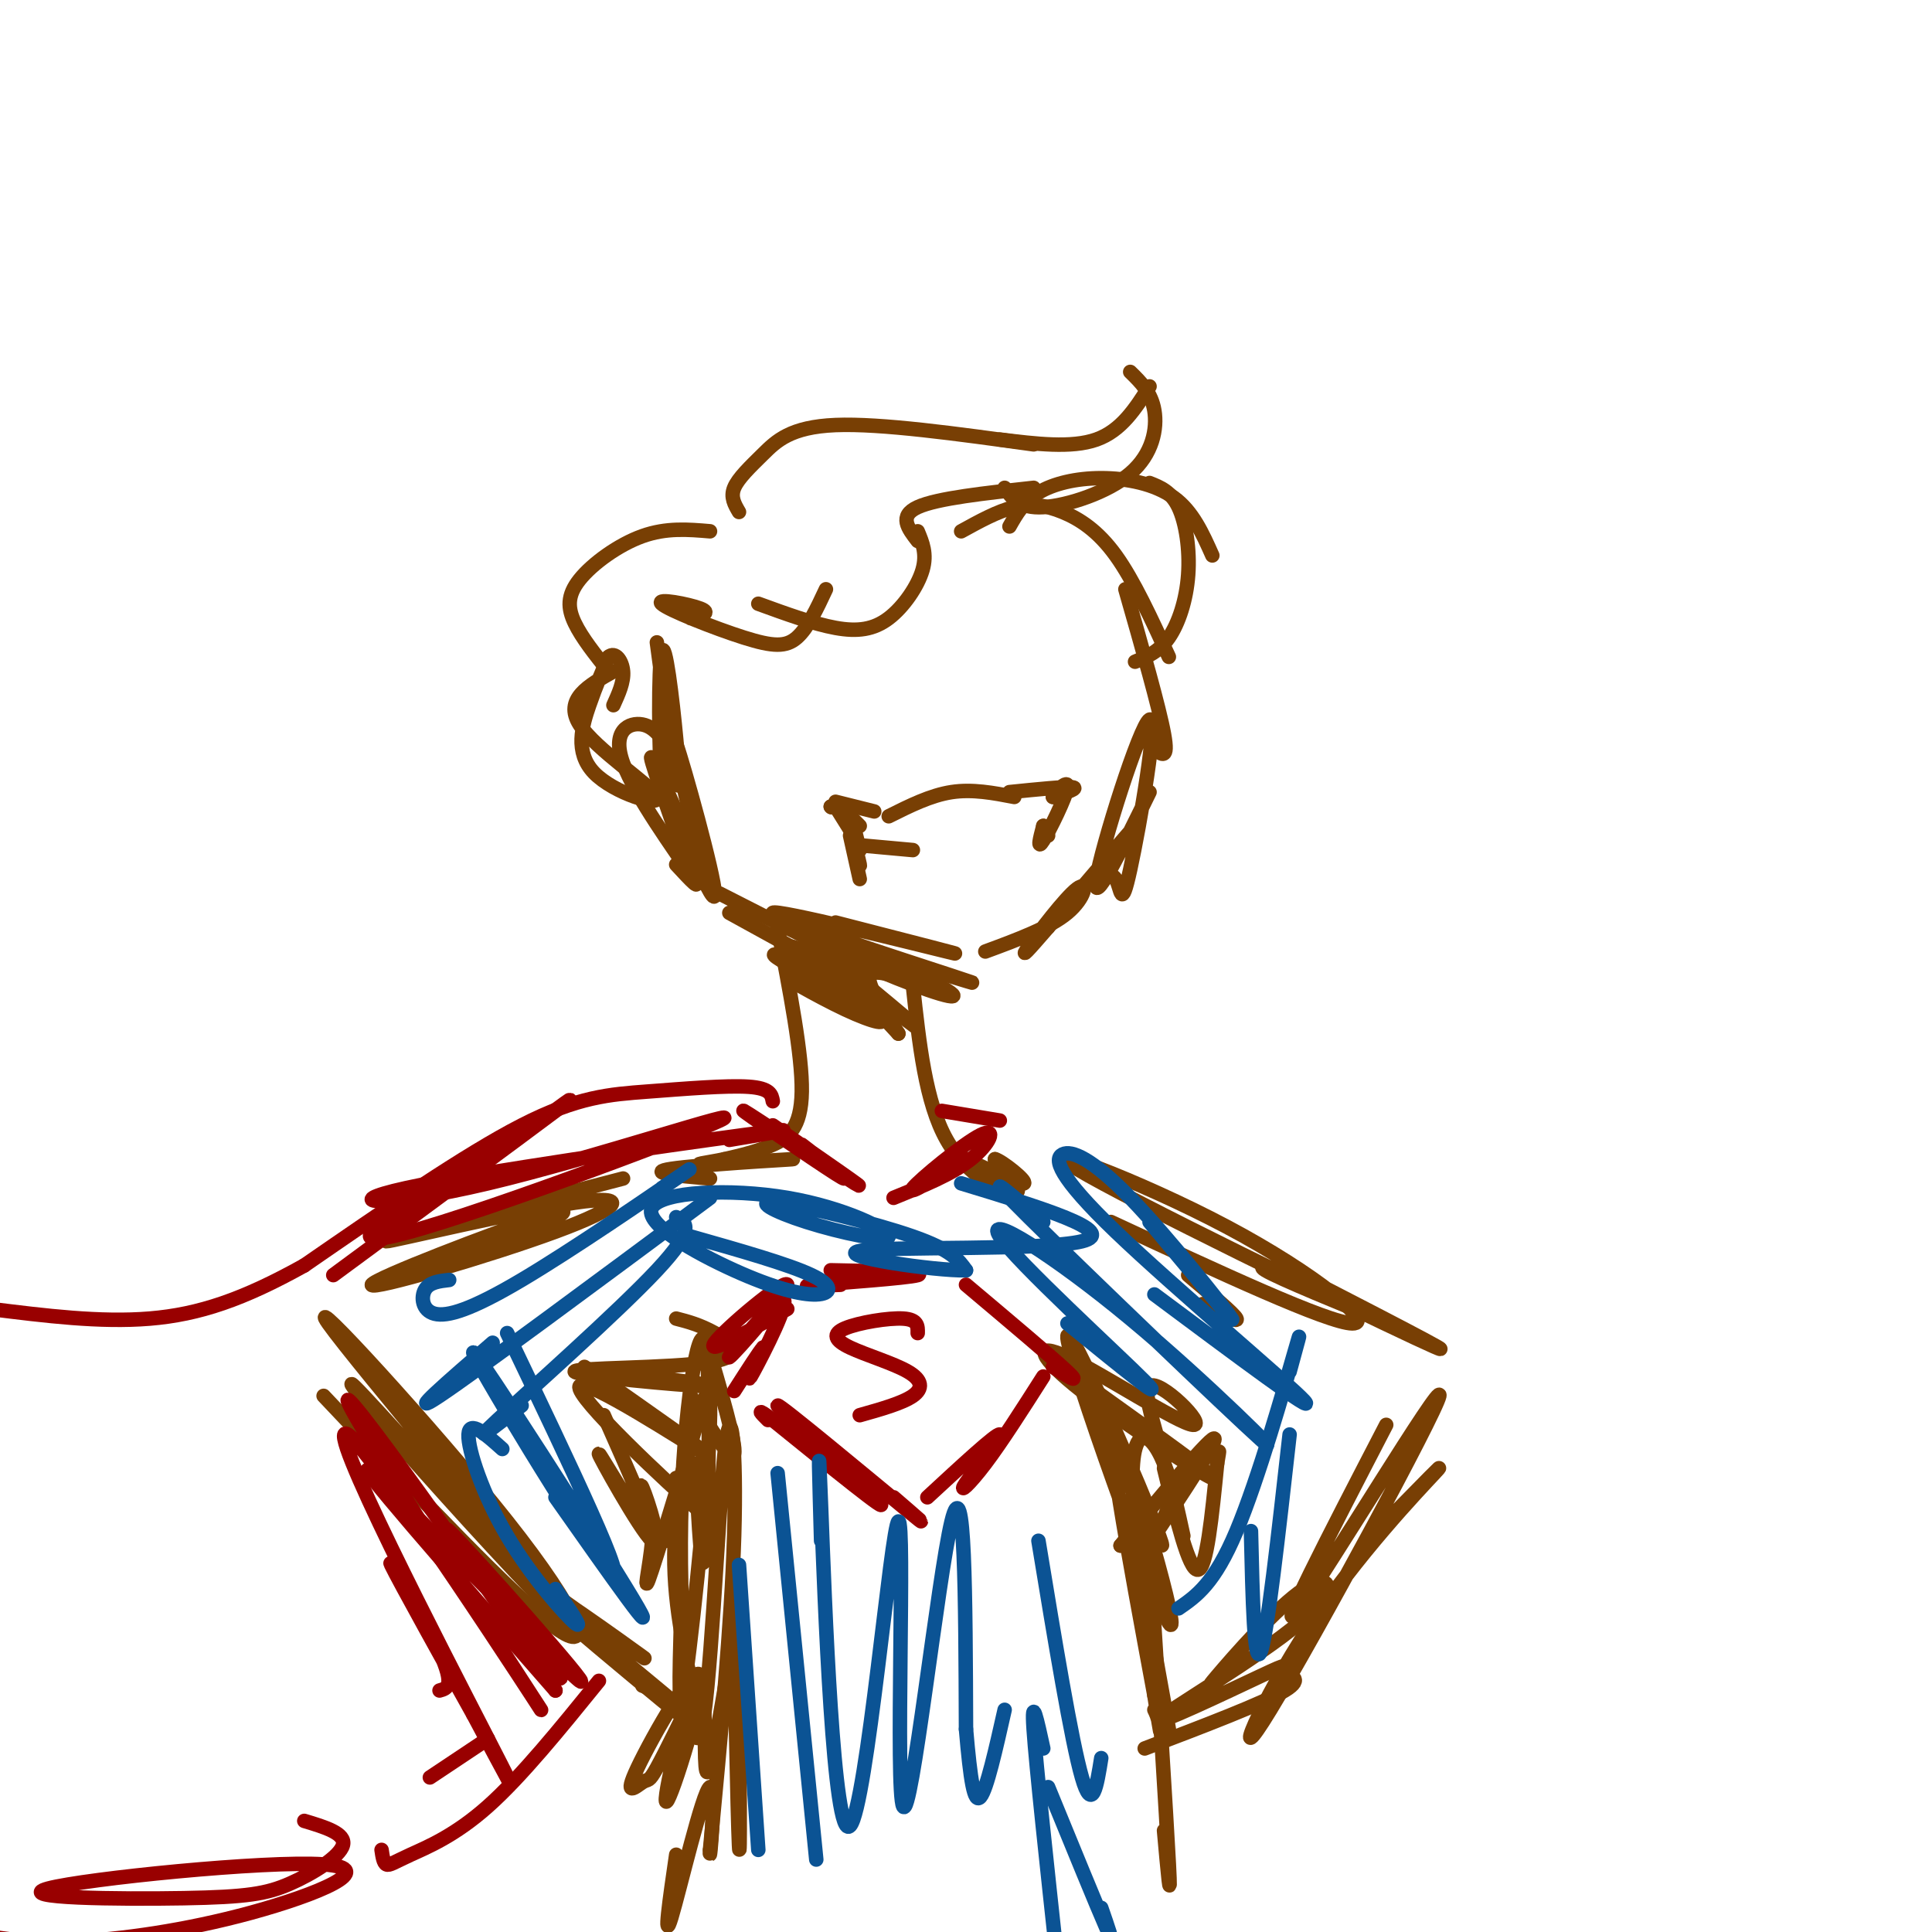 <svg viewBox='0 0 400 400' version='1.1' xmlns='http://www.w3.org/2000/svg' xmlns:xlink='http://www.w3.org/1999/xlink'><g fill='none' stroke='rgb(120,63,4)' stroke-width='3' stroke-linecap='round' stroke-linejoin='round'><path d='M153,106c-0.899,-1.524 -1.798,-3.048 -1,-5c0.798,-1.952 3.292,-4.333 6,-7c2.708,-2.667 5.631,-5.619 15,-6c9.369,-0.381 25.185,1.810 41,4'/><path d='M207,91c7.417,0.917 14.833,1.833 20,0c5.167,-1.833 8.083,-6.417 11,-11'/><path d='M237,80c0.000,0.000 0.100,0.100 0.1,0.1'/><path d='M237,80c0.000,0.000 0.100,0.100 0.1,0.1'/><path d='M234,77c2.190,2.143 4.381,4.286 5,8c0.619,3.714 -0.333,9.000 -5,13c-4.667,4.000 -13.048,6.714 -18,7c-4.952,0.286 -6.476,-1.857 -8,-4'/><path d='M209,109c1.464,-2.571 2.929,-5.143 6,-7c3.071,-1.857 7.750,-3.000 13,-3c5.250,-0.000 11.071,1.143 15,4c3.929,2.857 5.964,7.429 8,12'/><path d='M147,110c-4.518,-0.387 -9.036,-0.774 -14,1c-4.964,1.774 -10.375,5.708 -13,9c-2.625,3.292 -2.464,5.940 -1,9c1.464,3.060 4.232,6.530 7,10'/><path d='M233,122c3.500,12.250 7.000,24.500 8,30c1.000,5.500 -0.500,4.250 -2,3'/><path d='M238,164c-6.002,12.270 -12.003,24.540 -11,18c1.003,-6.540 9.012,-31.888 11,-33c1.988,-1.112 -2.045,22.014 -4,31c-1.955,8.986 -1.833,3.831 -3,2c-1.167,-1.831 -3.622,-0.339 -2,-3c1.622,-2.661 7.321,-9.475 6,-8c-1.321,1.475 -9.660,11.237 -18,21'/><path d='M217,192c-4.274,4.936 -5.960,6.777 -4,4c1.960,-2.777 7.566,-10.171 10,-12c2.434,-1.829 1.695,1.906 -2,5c-3.695,3.094 -10.348,5.547 -17,8'/><path d='M190,200c8.351,2.589 16.702,5.179 7,2c-9.702,-3.179 -37.458,-12.125 -37,-13c0.458,-0.875 29.131,6.321 36,8c6.869,1.679 -8.065,-2.161 -23,-6'/><path d='M141,175c0.000,0.000 4.000,7.000 4,7'/><path d='M136,159c6.067,14.956 12.133,29.911 12,26c-0.133,-3.911 -6.467,-26.689 -8,-31c-1.533,-4.311 1.733,9.844 5,24'/><path d='M145,178c-1.800,-2.000 -8.800,-19.000 -10,-21c-1.200,-2.000 3.400,11.000 8,24'/><path d='M151,189c0.000,0.000 20.000,11.000 20,11'/><path d='M149,185c11.451,5.855 22.903,11.710 33,16c10.097,4.290 18.841,7.016 14,4c-4.841,-3.016 -23.265,-11.774 -30,-14c-6.735,-2.226 -1.781,2.078 5,5c6.781,2.922 15.391,4.461 24,6'/><path d='M189,204c1.311,12.133 2.622,24.267 7,32c4.378,7.733 11.822,11.067 14,11c2.178,-0.067 -0.911,-3.533 -4,-7'/><path d='M206,240c1.333,0.289 6.667,4.511 6,5c-0.667,0.489 -7.333,-2.756 -14,-6'/><path d='M161,192c2.556,13.200 5.111,26.400 5,34c-0.111,7.600 -2.889,9.600 -6,11c-3.111,1.400 -6.556,2.200 -10,3'/><path d='M150,240c-3.681,0.777 -7.884,1.219 -3,1c4.884,-0.219 18.853,-1.097 17,-1c-1.853,0.097 -19.530,1.171 -25,2c-5.470,0.829 1.265,1.415 8,2'/><path d='M164,196c7.417,2.167 14.833,4.333 16,5c1.167,0.667 -3.917,-0.167 -9,-1'/><path d='M165,199c-3.461,-1.199 -6.922,-2.398 -3,0c3.922,2.398 15.225,8.393 19,11c3.775,2.607 0.020,1.824 -6,-1c-6.020,-2.824 -14.307,-7.690 -11,-6c3.307,1.690 18.206,9.938 17,8c-1.206,-1.938 -18.517,-14.060 -19,-15c-0.483,-0.940 15.862,9.303 22,13c6.138,3.697 2.069,0.849 -2,-2'/><path d='M182,207c-5.509,-4.772 -18.281,-15.702 -16,-14c2.281,1.702 19.614,16.035 23,19c3.386,2.965 -7.175,-5.439 -10,-7c-2.825,-1.561 2.088,3.719 7,9'/><path d='M186,214c-0.600,-1.044 -5.600,-8.156 -6,-11c-0.400,-2.844 3.800,-1.422 8,0'/><path d='M127,139c-5.150,2.895 -10.300,5.789 -7,11c3.300,5.211 15.049,12.737 16,15c0.951,2.263 -8.898,-0.737 -13,-5c-4.102,-4.263 -2.458,-9.789 -1,-14c1.458,-4.211 2.729,-7.105 4,-10'/><path d='M126,136c1.378,-1.200 2.822,0.800 3,3c0.178,2.200 -0.911,4.600 -2,7'/><path d='M136,133c1.604,11.967 3.209,23.933 4,28c0.791,4.067 0.769,0.234 0,-8c-0.769,-8.234 -2.284,-20.871 -3,-18c-0.716,2.871 -0.633,21.249 0,27c0.633,5.751 1.817,-1.124 3,-8'/><path d='M139,156c-1.649,-2.744 -3.298,-5.488 -6,-6c-2.702,-0.512 -6.458,1.208 -4,8c2.458,6.792 11.131,18.655 14,23c2.869,4.345 -0.065,1.173 -3,-2'/><path d='M143,128c2.188,-0.536 4.376,-1.072 2,-2c-2.376,-0.928 -9.317,-2.249 -8,-1c1.317,1.249 10.893,5.067 17,7c6.107,1.933 8.745,1.981 11,0c2.255,-1.981 4.128,-5.990 6,-10'/><path d='M157,125c5.732,2.089 11.464,4.179 16,5c4.536,0.821 7.875,0.375 11,-2c3.125,-2.375 6.036,-6.679 7,-10c0.964,-3.321 -0.018,-5.661 -1,-8'/><path d='M190,112c-2.000,-2.583 -4.000,-5.167 0,-7c4.000,-1.833 14.000,-2.917 24,-4'/><path d='M199,110c3.780,-2.083 7.560,-4.167 11,-5c3.440,-0.833 6.542,-0.417 10,1c3.458,1.417 7.274,3.833 11,9c3.726,5.167 7.363,13.083 11,21'/><path d='M238,100c2.232,0.887 4.464,1.774 6,5c1.536,3.226 2.375,8.792 2,14c-0.375,5.208 -1.964,10.060 -4,13c-2.036,2.940 -4.518,3.970 -7,5'/><path d='M210,165c-4.333,-0.833 -8.667,-1.667 -13,-1c-4.333,0.667 -8.667,2.833 -13,5'/><path d='M181,168c0.000,0.000 -8.000,-2.000 -8,-2'/><path d='M172,167c0.000,0.000 0.100,0.100 0.1,0.1'/><path d='M172,167c0.000,0.000 0.100,0.100 0.1,0.1'/><path d='M173,167c0.000,0.000 5.000,8.000 5,8'/><path d='M175,168c0.000,0.000 3.000,3.000 3,3'/><path d='M176,168c0.000,0.000 2.000,8.000 2,8'/><path d='M176,171c0.917,3.583 1.833,7.167 2,8c0.167,0.833 -0.417,-1.083 -1,-3'/><path d='M176,173c0.000,0.000 2.000,9.000 2,9'/><path d='M209,164c5.750,-0.583 11.500,-1.167 13,-1c1.500,0.167 -1.250,1.083 -4,2'/><path d='M218,165c0.357,-0.833 3.250,-3.917 3,-2c-0.250,1.917 -3.643,8.833 -5,11c-1.357,2.167 -0.679,-0.417 0,-3'/><path d='M216,171c0.167,-0.167 0.583,0.917 1,2'/><path d='M178,175c0.000,0.000 11.000,1.000 11,1'/><path d='M249,270c3.750,2.000 7.500,4.000 7,3c-0.500,-1.000 -5.250,-5.000 -10,-9'/><path d='M230,253c22.547,10.480 45.094,20.960 50,21c4.906,0.040 -7.829,-10.360 -26,-20c-18.171,-9.640 -41.777,-18.518 -31,-12c10.777,6.518 55.936,28.434 70,35c14.064,6.566 -2.968,-2.217 -20,-11'/><path d='M273,266c-6.800,-2.911 -13.800,-4.689 -11,-3c2.800,1.689 15.400,6.844 28,12'/><path d='M287,295c-11.959,23.082 -23.919,46.163 -18,38c5.919,-8.163 29.716,-47.571 29,-44c-0.716,3.571 -25.944,50.122 -35,65c-9.056,14.878 -1.938,-1.918 8,-17c9.938,-15.082 22.697,-28.452 26,-32c3.303,-3.548 -2.848,2.726 -9,9'/><path d='M129,244c-24.863,6.462 -49.726,12.923 -49,13c0.726,0.077 27.040,-6.231 39,-8c11.960,-1.769 9.567,1.000 -4,6c-13.567,5.000 -38.306,12.231 -38,11c0.306,-1.231 25.659,-10.923 35,-14c9.341,-3.077 2.671,0.462 -4,4'/><path d='M108,256c-5.833,2.333 -18.417,6.167 -31,10'/><path d='M67,289c19.827,20.968 39.655,41.937 48,48c8.345,6.063 5.209,-2.779 -10,-22c-15.209,-19.221 -42.489,-48.822 -37,-41c5.489,7.822 43.747,53.068 48,59c4.253,5.932 -25.499,-27.448 -37,-40c-11.501,-12.552 -4.750,-4.276 2,4'/><path d='M81,297c7.378,8.533 24.822,27.867 33,36c8.178,8.133 7.089,5.067 6,2'/><path d='M146,277c3.250,11.000 6.500,22.000 6,24c-0.500,2.000 -4.750,-5.000 -9,-12'/><path d='M143,287c0.000,0.000 0.100,0.100 0.1,0.1'/><path d='M143,287c0.000,0.000 0.100,0.100 0.1,0.1'/><path d='M144,307c0.000,0.000 0.100,0.100 0.1,0.1'/><path d='M145,348c-3.619,7.404 -7.237,14.809 -9,18c-1.763,3.191 -1.670,2.170 -3,3c-1.330,0.830 -4.085,3.513 -1,-3c3.085,-6.513 12.008,-22.220 13,-19c0.992,3.220 -5.947,25.368 -7,26c-1.053,0.632 3.780,-20.253 6,-24c2.220,-3.747 1.829,9.645 2,15c0.171,5.355 0.906,2.673 2,-3c1.094,-5.673 2.547,-14.336 4,-23'/><path d='M152,338c0.560,-8.024 -0.042,-16.583 0,-5c0.042,11.583 0.726,43.310 1,49c0.274,5.690 0.137,-14.655 0,-35'/><path d='M223,285c10.073,20.775 20.147,41.550 17,33c-3.147,-8.550 -19.514,-46.426 -19,-41c0.514,5.426 17.907,54.153 21,59c3.093,4.847 -8.116,-34.187 -11,-39c-2.884,-4.813 2.558,24.593 8,54'/><path d='M239,351c1.511,9.867 1.289,7.533 1,6c-0.289,-1.533 -0.644,-2.267 -1,-3'/><path d='M238,321c1.750,27.667 3.500,55.333 4,65c0.500,9.667 -0.250,1.333 -1,-7'/><path d='M144,303c0.670,13.114 1.340,26.228 2,18c0.660,-8.228 1.308,-37.798 0,-43c-1.308,-5.202 -4.574,13.962 -5,37c-0.426,23.038 1.989,49.948 4,44c2.011,-5.948 3.618,-44.755 5,-58c1.382,-13.245 2.538,-0.927 2,17c-0.538,17.927 -2.769,41.464 -5,65'/><path d='M147,383c-0.286,5.357 1.500,-13.750 0,-13c-1.500,0.750 -6.286,21.357 -8,27c-1.714,5.643 -0.357,-3.679 1,-13'/><path d='M109,326c13.563,9.644 27.126,19.287 24,17c-3.126,-2.287 -22.943,-16.505 -21,-14c1.943,2.505 25.644,21.733 27,23c1.356,1.267 -19.635,-15.428 -22,-17c-2.365,-1.572 13.896,11.979 20,17c6.104,5.021 2.052,1.510 -2,-2'/><path d='M135,350c-0.667,-0.500 -1.333,-0.750 -2,-1'/><path d='M140,273c2.400,0.620 4.801,1.241 8,3c3.199,1.759 7.198,4.657 -1,6c-8.198,1.343 -28.592,1.131 -28,2c0.592,0.869 22.169,2.820 27,3c4.831,0.180 -7.085,-1.410 -19,-3'/><path d='M121,283c14.280,10.006 28.560,20.012 25,18c-3.560,-2.012 -24.958,-16.042 -26,-14c-1.042,2.042 18.274,20.155 25,26c6.726,5.845 0.863,-0.577 -5,-7'/><path d='M224,286c14.144,10.136 28.288,20.273 27,20c-1.288,-0.273 -18.007,-10.955 -27,-18c-8.993,-7.045 -10.261,-10.451 -3,-7c7.261,3.451 23.049,13.760 26,14c2.951,0.240 -6.936,-9.589 -9,-8c-2.064,1.589 3.696,14.597 4,22c0.304,7.403 -4.848,9.202 -10,11'/><path d='M232,320c3.289,-4.200 16.511,-20.200 19,-22c2.489,-1.800 -5.756,10.600 -14,23'/><path d='M255,344c-3.057,3.337 -6.115,6.675 -3,3c3.115,-3.675 12.401,-14.362 18,-18c5.599,-3.638 7.511,-0.226 -1,7c-8.511,7.226 -27.446,18.268 -29,20c-1.554,1.732 14.274,-5.845 21,-9c6.726,-3.155 4.349,-1.888 5,-1c0.651,0.888 4.329,1.397 0,4c-4.329,2.603 -16.664,7.302 -29,12'/><path d='M138,319c4.333,-18.311 8.667,-36.622 9,-28c0.333,8.622 -3.333,44.178 -5,56c-1.667,11.822 -1.333,-0.089 -1,-12'/><path d='M125,293c5.825,13.142 11.649,26.284 10,25c-1.649,-1.284 -10.772,-16.994 -11,-17c-0.228,-0.006 8.439,15.691 11,18c2.561,2.309 -0.982,-8.769 -2,-11c-1.018,-2.231 0.491,4.384 2,11'/><path d='M135,319c-0.386,5.322 -2.351,13.128 0,6c2.351,-7.128 9.018,-29.188 10,-33c0.982,-3.812 -3.719,10.625 -5,23c-1.281,12.375 0.860,22.687 3,33'/><path d='M245,318c-1.196,-5.524 -2.393,-11.048 -4,-15c-1.607,-3.952 -3.625,-6.333 -5,-5c-1.375,1.333 -2.107,6.381 -1,17c1.107,10.619 4.054,26.810 7,43'/><path d='M241,304c2.583,10.583 5.167,21.167 7,21c1.833,-0.167 2.917,-11.083 4,-22'/><path d='M252,303c0.667,-3.833 0.333,-2.417 0,-1'/></g>
<g fill='none' stroke='rgb(153,0,0)' stroke-width='3' stroke-linecap='round' stroke-linejoin='round'><path d='M200,240c-6.196,3.881 -12.393,7.762 -11,6c1.393,-1.762 10.375,-9.167 14,-11c3.625,-1.833 1.893,1.905 -2,5c-3.893,3.095 -9.946,5.548 -16,8'/><path d='M160,233c10.393,7.190 20.786,14.381 17,12c-3.786,-2.381 -21.750,-14.333 -23,-15c-1.250,-0.667 14.214,9.952 19,13c4.786,3.048 -1.107,-1.476 -7,-6'/><path d='M207,232c0.000,0.000 -12.000,-2.000 -12,-2'/><path d='M160,228c-0.244,-1.345 -0.488,-2.690 -5,-3c-4.512,-0.310 -13.292,0.417 -21,1c-7.708,0.583 -14.345,1.024 -26,7c-11.655,5.976 -28.327,17.488 -45,29'/><path d='M63,262c-12.644,7.044 -21.756,10.156 -32,11c-10.244,0.844 -21.622,-0.578 -33,-2'/><path d='M124,348c-8.054,9.935 -16.107,19.869 -23,26c-6.893,6.131 -12.625,8.458 -16,10c-3.375,1.542 -4.393,2.298 -5,2c-0.607,-0.298 -0.804,-1.649 -1,-3'/><path d='M101,360c0.000,0.000 -12.000,8.000 -12,8'/><path d='M63,377c4.315,1.299 8.630,2.598 8,5c-0.630,2.402 -6.204,5.908 -11,8c-4.796,2.092 -8.812,2.769 -22,3c-13.188,0.231 -35.548,0.015 -28,-2c7.548,-2.015 45.002,-5.829 57,-5c11.998,0.829 -1.462,6.300 -15,10c-13.538,3.700 -27.154,5.629 -37,6c-9.846,0.371 -15.923,-0.814 -22,-2'/><path d='M105,338c7.404,6.947 14.807,13.895 9,6c-5.807,-7.895 -24.825,-30.632 -21,-27c3.825,3.632 30.491,33.632 27,31c-3.491,-2.632 -37.140,-37.895 -43,-43c-5.860,-5.105 16.070,19.947 38,45'/><path d='M115,350c-7.064,-11.711 -43.724,-63.489 -43,-60c0.724,3.489 38.833,62.244 40,64c1.167,1.756 -34.609,-53.489 -40,-57c-5.391,-3.511 19.603,44.711 29,63c9.397,18.289 3.199,6.644 -3,-5'/><path d='M98,355c-4.905,-8.762 -15.667,-28.167 -17,-31c-1.333,-2.833 6.762,10.905 10,18c3.238,7.095 1.619,7.548 0,8'/><path d='M151,236c9.165,-1.533 18.329,-3.066 3,-1c-15.329,2.066 -55.152,7.730 -70,11c-14.848,3.270 -4.722,4.144 17,-1c21.722,-5.144 55.041,-16.308 48,-13c-7.041,3.308 -54.440,21.088 -68,24c-13.560,2.912 6.720,-9.044 27,-21'/><path d='M108,235c7.800,-5.889 13.800,-10.111 7,-5c-6.800,5.111 -26.400,19.556 -46,34'/><path d='M172,263c10.044,0.200 20.089,0.400 18,1c-2.089,0.600 -16.311,1.600 -21,2c-4.689,0.400 0.156,0.200 5,0'/><path d='M200,266c9.000,7.583 18.000,15.167 21,18c3.000,2.833 0.000,0.917 -3,-1'/><path d='M216,285c-4.321,6.780 -8.643,13.560 -12,18c-3.357,4.440 -5.750,6.542 -4,4c1.750,-2.542 7.643,-9.726 7,-10c-0.643,-0.274 -7.821,6.363 -15,13'/><path d='M185,310c4.542,3.917 9.083,7.833 2,2c-7.083,-5.833 -25.792,-21.417 -26,-21c-0.208,0.417 18.083,16.833 21,20c2.917,3.167 -9.542,-6.917 -22,-17'/><path d='M160,294c-3.833,-2.833 -2.417,-1.417 -1,0'/><path d='M163,271c-8.506,4.904 -17.011,9.809 -15,7c2.011,-2.809 14.539,-13.330 15,-12c0.461,1.330 -11.144,14.511 -12,15c-0.856,0.489 9.039,-11.715 11,-12c1.961,-0.285 -4.011,11.347 -6,15c-1.989,3.653 0.006,-0.674 2,-5'/><path d='M158,279c-0.667,0.667 -3.333,4.833 -6,9'/><path d='M190,276c0.031,-1.405 0.062,-2.809 -3,-3c-3.062,-0.191 -9.215,0.833 -12,2c-2.785,1.167 -2.200,2.478 1,4c3.200,1.522 9.015,3.256 12,5c2.985,1.744 3.138,3.498 1,5c-2.138,1.502 -6.569,2.751 -11,4'/></g>
<g fill='none' stroke='rgb(11,83,148)' stroke-width='3' stroke-linecap='round' stroke-linejoin='round'><path d='M153,324c0.000,0.000 4.000,59.000 4,59'/><path d='M161,305c0.000,0.000 8.000,80.000 8,80'/><path d='M170,319c-0.364,-12.968 -0.728,-25.936 0,-7c0.728,18.936 2.549,69.776 6,66c3.451,-3.776 8.533,-62.167 10,-63c1.467,-0.833 -0.682,55.891 1,59c1.682,3.109 7.195,-47.397 10,-59c2.805,-11.603 2.903,15.699 3,43'/><path d='M200,358c0.911,10.600 1.689,15.600 3,14c1.311,-1.600 3.156,-9.800 5,-18'/><path d='M215,319c3.417,20.750 6.833,41.500 9,49c2.167,7.500 3.083,1.750 4,-4'/><path d='M238,253c9.146,10.965 18.291,21.931 17,20c-1.291,-1.931 -13.020,-16.758 -21,-25c-7.980,-8.242 -12.211,-9.900 -14,-9c-1.789,0.900 -1.135,4.358 11,16c12.135,11.642 35.753,31.469 39,35c3.247,3.531 -13.876,-9.235 -31,-22'/><path d='M216,253c-7.233,-6.183 -14.466,-12.367 -3,-1c11.466,11.367 41.630,40.283 48,46c6.370,5.717 -11.056,-11.767 -27,-25c-15.944,-13.233 -30.408,-22.217 -27,-17c3.408,5.217 24.688,24.633 30,30c5.312,5.367 -5.344,-3.317 -16,-12'/><path d='M267,297c-2.333,20.833 -4.667,41.667 -6,45c-1.333,3.333 -1.667,-10.833 -2,-25'/><path d='M267,284c1.489,-5.444 2.978,-10.889 1,-4c-1.978,6.889 -7.422,26.111 -12,37c-4.578,10.889 -8.289,13.444 -12,16'/><path d='M147,248c-24.250,18.000 -48.500,36.000 -56,41c-7.500,5.000 1.750,-3.000 11,-11'/><path d='M137,246c4.370,-2.974 8.740,-5.949 3,-2c-5.740,3.949 -21.590,14.821 -32,21c-10.410,6.179 -15.380,7.663 -18,7c-2.620,-0.663 -2.892,-3.475 -2,-5c0.892,-1.525 2.946,-1.762 5,-2'/><path d='M140,252c2.089,1.133 4.178,2.267 -4,11c-8.178,8.733 -26.622,25.067 -33,31c-6.378,5.933 -0.689,1.467 5,-3'/><path d='M105,276c13.119,27.440 26.238,54.881 21,49c-5.238,-5.881 -28.833,-45.083 -28,-45c0.833,0.083 26.095,39.452 33,51c6.905,11.548 -4.548,-4.726 -16,-21'/><path d='M104,300c-3.423,-3.065 -6.845,-6.131 -7,-3c-0.155,3.131 2.958,12.458 8,21c5.042,8.542 12.012,16.298 14,18c1.988,1.702 -1.006,-2.649 -4,-7'/><path d='M143,256c10.122,2.873 20.244,5.746 25,8c4.756,2.254 4.146,3.890 1,4c-3.146,0.110 -8.829,-1.304 -17,-5c-8.171,-3.696 -18.832,-9.673 -17,-13c1.832,-3.327 16.156,-4.006 28,-2c11.844,2.006 21.210,6.695 21,8c-0.210,1.305 -9.994,-0.774 -17,-3c-7.006,-2.226 -11.232,-4.599 -6,-4c5.232,0.599 19.924,4.171 28,7c8.076,2.829 9.538,4.914 11,7'/><path d='M200,263c-6.310,0.155 -27.583,-2.958 -22,-4c5.583,-1.042 38.024,-0.012 46,-2c7.976,-1.988 -8.512,-6.994 -25,-12'/><path d='M217,370c5.083,12.417 10.167,24.833 12,29c1.833,4.167 0.417,0.083 -1,-4'/><path d='M216,362c-1.250,-5.750 -2.500,-11.500 -2,-4c0.500,7.500 2.750,28.250 5,49'/></g>
</svg>
